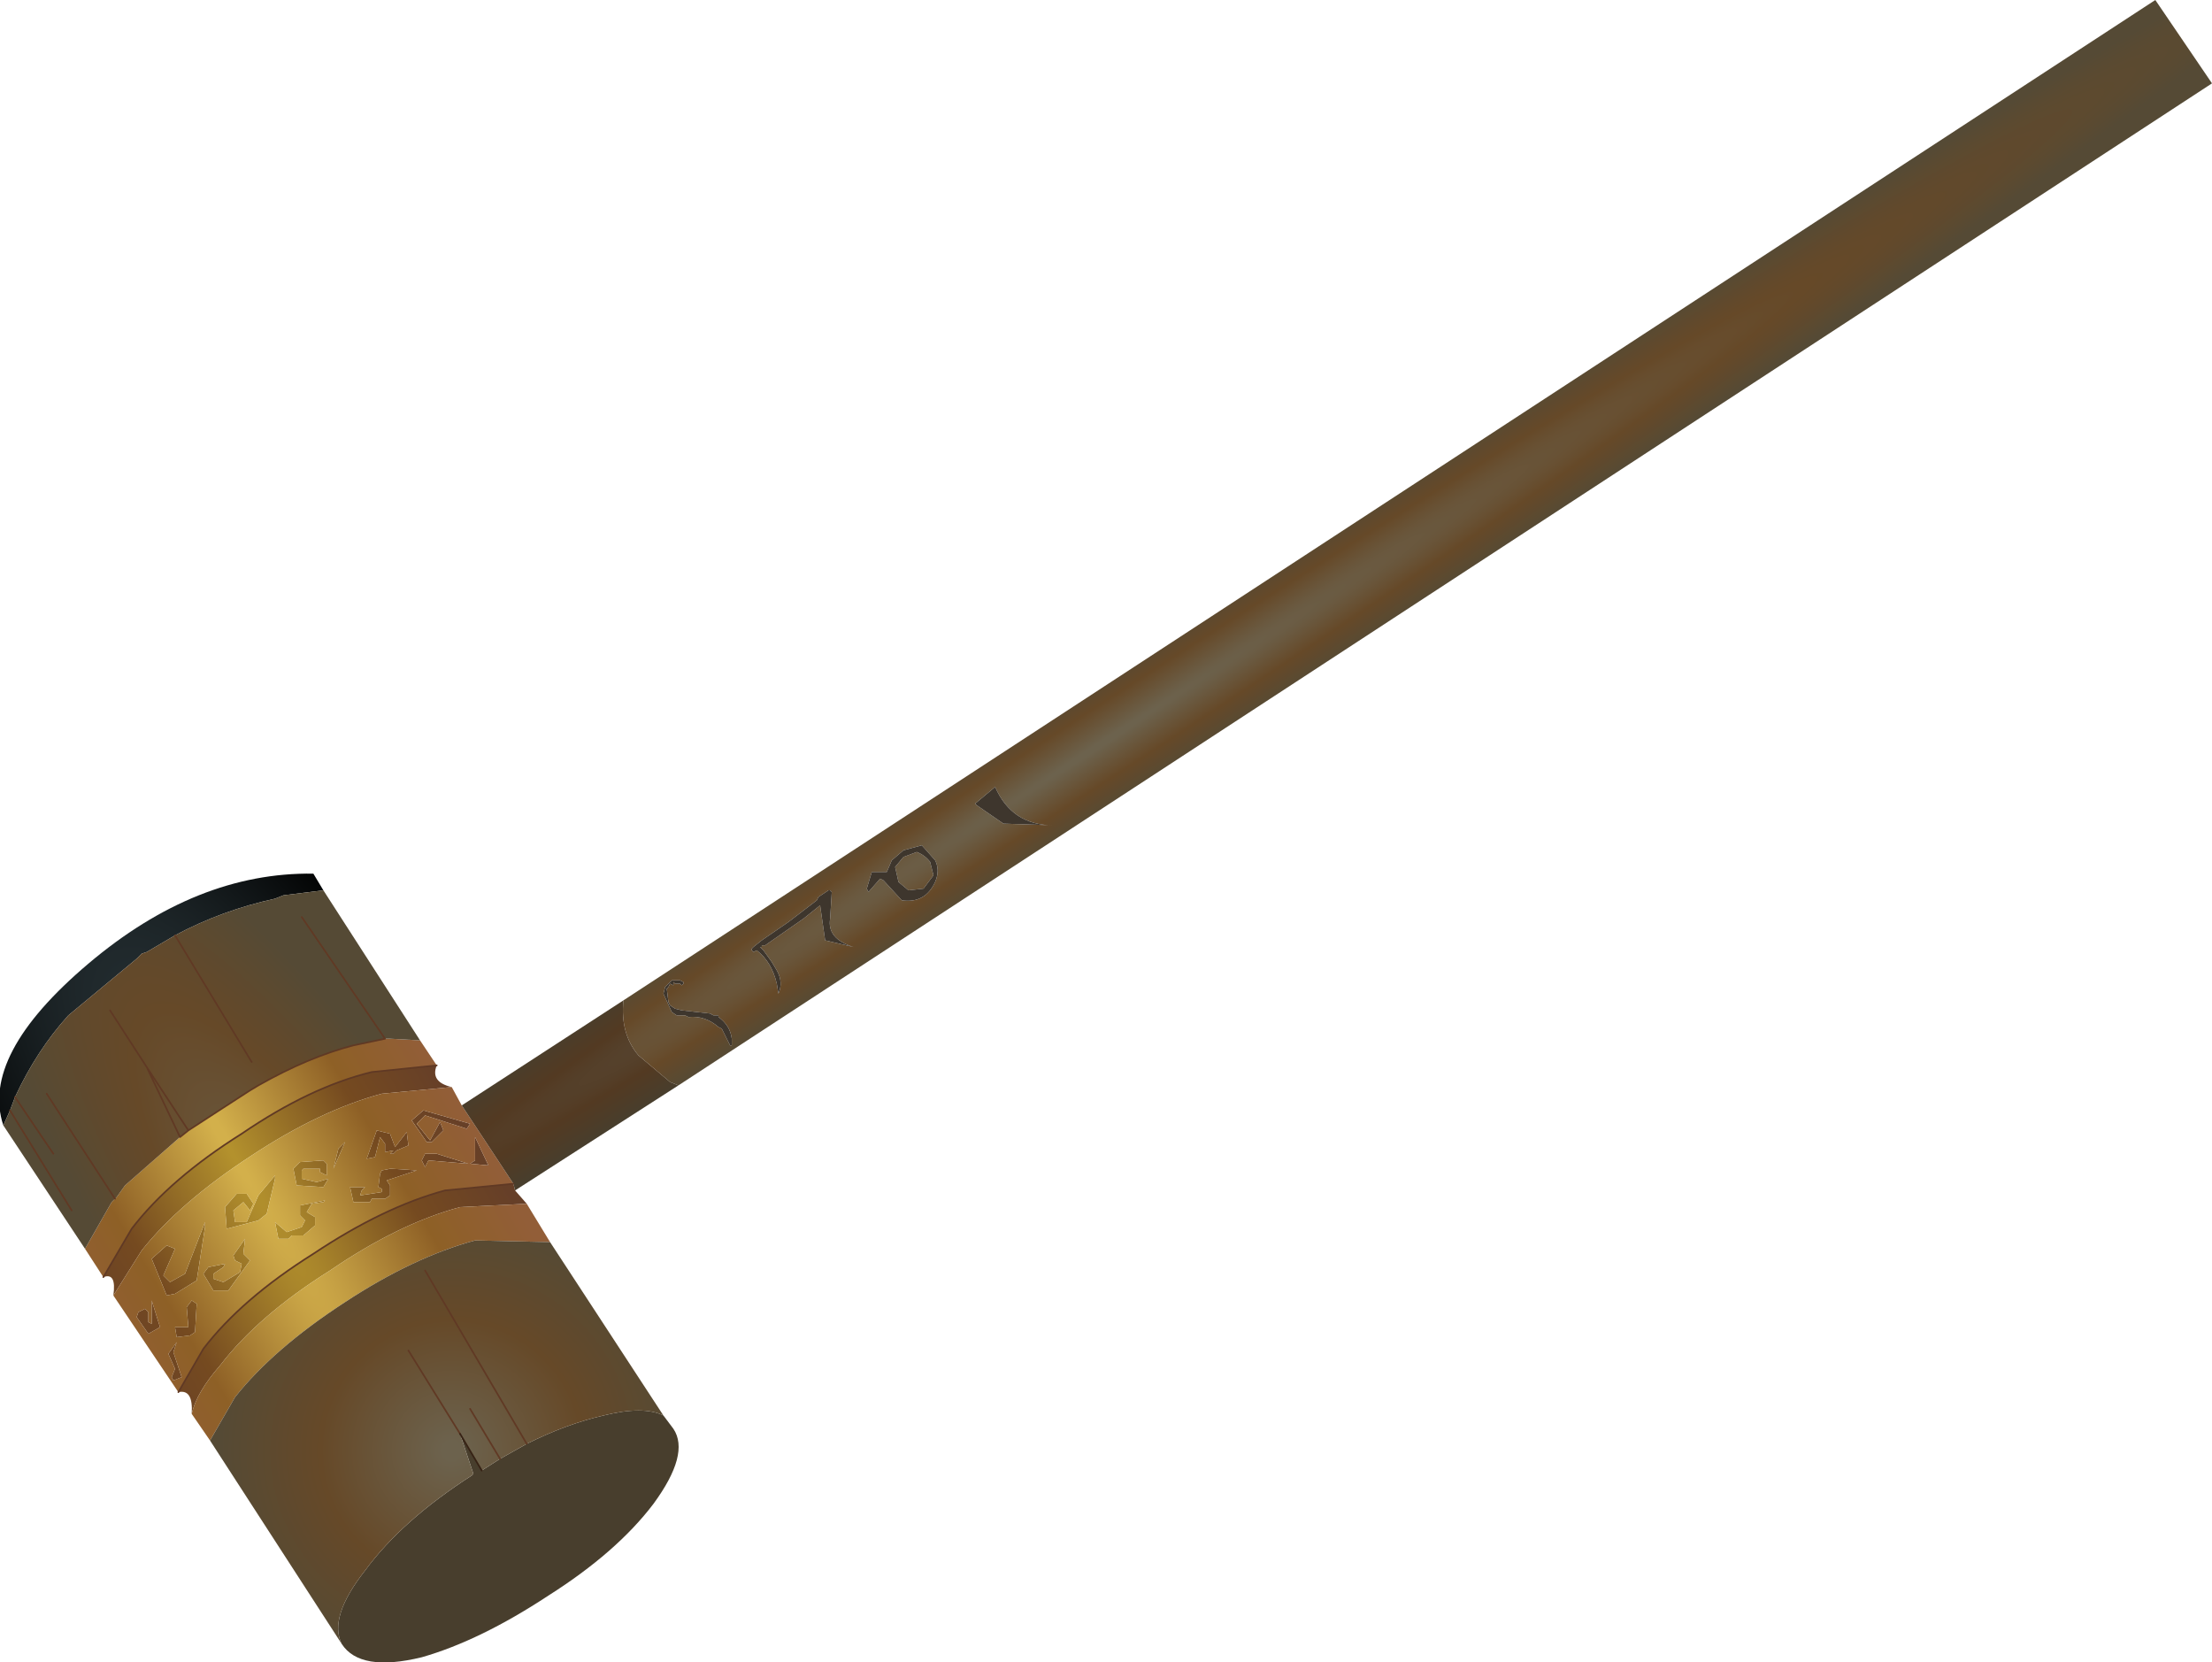 <?xml version="1.0" encoding="UTF-8" standalone="no"?>
<svg xmlns:xlink="http://www.w3.org/1999/xlink" height="49.85px" width="66.35px" xmlns="http://www.w3.org/2000/svg">
  <g transform="matrix(1.0, 0.0, 0.0, 1.0, 32.9, 25.3)">
    <path d="M-14.2 4.7 L31.75 -25.3 33.45 -22.8 -12.55 7.25 -12.8 7.15 -13.75 6.35 Q-14.3 5.7 -14.2 4.7 M-5.0 0.55 L-4.9 0.95 -5.2 1.35 -5.65 1.4 -5.95 1.15 -6.05 0.7 -5.8 0.4 -5.4 0.25 Q-5.15 0.35 -5.0 0.55 M-1.3 -0.55 Q-2.55 -0.55 -3.05 -1.7 L-3.65 -1.2 -3.6 -1.15 -2.8 -0.6 -1.3 -0.55 M-4.85 0.5 L-5.25 0.05 -5.8 0.2 -6.15 0.5 -6.3 0.85 -6.75 0.85 -6.9 1.35 -6.85 1.45 -6.5 1.05 -6.4 1.1 -5.85 1.7 Q-5.15 1.8 -4.85 1.15 -4.7 0.8 -4.85 0.5 M-8.05 1.4 L-8.35 1.6 -8.4 1.7 -9.25 2.35 -10.05 2.9 -10.3 3.1 -10.35 3.15 -10.35 3.2 -10.3 3.25 -10.2 3.2 Q-9.75 3.55 -9.6 4.2 L-9.55 4.5 Q-9.4 4.15 -9.6 3.8 L-9.75 3.55 -10.0 3.2 -10.1 3.1 -10.05 3.1 -10.05 3.05 -9.95 3.05 -8.8 2.25 -8.3 1.85 -8.15 2.9 -7.3 3.1 Q-8.1 2.85 -8.0 2.25 L-7.95 1.45 -8.0 1.4 -8.05 1.4 M-10.95 6.05 L-10.95 5.85 Q-11.0 5.45 -11.35 5.2 L-11.35 5.15 -11.5 5.15 -11.6 5.1 -11.55 5.1 -12.45 5.0 -12.65 4.95 -12.8 4.85 -12.85 4.75 -12.9 4.35 -12.85 4.3 -12.8 4.2 -12.7 4.25 -12.7 4.15 -12.65 4.2 -12.55 4.2 -12.5 4.2 -12.45 4.25 -12.4 4.2 -12.4 4.15 -12.5 4.1 -12.65 4.1 -12.75 4.1 -12.95 4.3 -13.0 4.5 -12.75 5.05 -12.6 5.15 -12.5 5.15 -12.4 5.15 -12.35 5.15 -12.25 5.2 Q-11.75 5.15 -11.35 5.5 L-11.25 5.55 -11.0 6.05 -10.95 6.05" fill="url(#gradient0)" fill-rule="evenodd" stroke="none"/>
    <path d="M-1.3 -0.55 L-2.8 -0.6 -3.6 -1.15 -3.65 -1.2 -3.05 -1.7 Q-2.55 -0.55 -1.3 -0.55 M-5.0 0.55 Q-5.15 0.35 -5.4 0.25 L-5.8 0.4 -6.05 0.7 -5.95 1.15 -5.65 1.4 -5.2 1.35 -4.9 0.95 -5.0 0.55 M-11.0 6.05 L-11.25 5.55 -11.35 5.5 Q-11.75 5.15 -12.25 5.2 L-12.35 5.15 -12.4 5.15 -12.5 5.15 -12.6 5.15 -12.75 5.05 -13.0 4.5 -12.95 4.3 -12.75 4.1 -12.65 4.1 -12.5 4.1 -12.4 4.15 -12.4 4.2 -12.45 4.25 -12.5 4.2 -12.55 4.2 -12.65 4.2 -12.7 4.15 -12.7 4.25 -12.8 4.2 -12.85 4.3 -12.9 4.35 -12.85 4.75 -12.8 4.85 -12.65 4.95 -12.45 5.0 -11.55 5.1 -11.6 5.1 -11.5 5.15 -11.35 5.15 -11.35 5.2 Q-11.0 5.45 -10.95 5.85 L-10.95 6.05 -11.0 6.05 M-8.05 1.4 L-8.0 1.4 -7.95 1.45 -8.0 2.25 Q-8.1 2.85 -7.3 3.1 L-8.15 2.9 -8.3 1.85 -8.8 2.25 -9.95 3.05 -10.05 3.05 -10.05 3.1 -10.1 3.1 -10.0 3.2 -9.75 3.55 -9.6 3.8 Q-9.4 4.15 -9.55 4.5 L-9.6 4.2 Q-9.75 3.55 -10.2 3.2 L-10.3 3.25 -10.35 3.2 -10.35 3.15 -10.3 3.1 -10.05 2.9 -9.25 2.35 -8.4 1.7 -8.35 1.6 -8.05 1.4 M-4.85 0.5 Q-4.7 0.8 -4.85 1.15 -5.15 1.8 -5.85 1.7 L-6.4 1.1 -6.5 1.05 -6.85 1.45 -6.9 1.35 -6.75 0.85 -6.3 0.85 -6.15 0.5 -5.8 0.2 -5.25 0.05 -4.85 0.5" fill="url(#gradient1)" fill-rule="evenodd" stroke="none"/>
    <path d="M-11.0 6.05 L-10.95 6.05 -11.0 6.05" fill="url(#gradient2)" fill-rule="evenodd" stroke="none"/>
    <path d="M-17.45 10.4 L-17.1 10.8 -19.1 10.9 Q-20.95 11.4 -23.0 12.8 -25.15 14.15 -26.3 15.65 -27.0 16.45 -27.15 17.1 -27.1 16.35 -27.55 16.45 L-26.8 15.15 Q-25.65 13.65 -23.5 12.3 -21.4 10.9 -19.55 10.4 L-17.5 10.2 -17.45 10.4 M-29.5 13.55 Q-29.4 12.85 -29.8 13.0 L-28.95 11.55 Q-27.8 10.05 -25.65 8.7 -23.6 7.3 -21.75 6.85 L-19.8 6.65 Q-20.0 7.15 -19.35 7.3 L-21.45 7.5 Q-23.3 8.0 -25.35 9.35 -27.5 10.75 -28.65 12.2 L-29.5 13.55 M-19.7 8.35 L-19.6 8.6 -19.95 8.95 -20.1 8.95 -20.55 8.3 -20.2 8.0 -18.8 8.4 -18.9 8.55 -20.15 8.15 -20.4 8.4 -20.0 8.9 -19.7 8.35 M-18.8 9.6 L-18.65 9.5 -18.65 8.8 -18.25 9.65 -18.8 9.6 M-19.8 9.3 L-18.85 9.6 -20.05 9.5 -20.15 9.7 -20.25 9.5 -20.15 9.3 -19.8 9.3 M-25.5 10.5 L-25.3 10.8 -25.4 11.0 -25.6 10.75 -25.9 11.0 -25.85 11.35 -25.5 11.35 -25.15 10.55 -24.65 9.95 -24.65 10.05 -24.9 11.1 -25.15 11.3 -26.1 11.55 -26.15 10.9 -25.8 10.5 -25.5 10.5 M-26.75 11.5 L-27.0 13.1 -27.65 13.5 -27.9 13.55 -28.35 12.45 -27.9 12.05 -27.65 12.15 -28.0 12.95 -27.8 13.15 -27.35 12.9 -26.75 11.35 -26.75 11.5 M-25.55 11.85 L-25.6 12.3 -25.4 12.5 -26.05 13.4 -26.5 13.4 -26.8 12.9 -26.65 12.7 -26.15 12.6 -26.2 12.7 -26.5 12.9 -26.5 13.05 -26.2 13.15 -25.7 12.85 -25.65 12.6 -25.85 12.5 -25.9 12.35 -25.55 11.85 M-22.55 8.95 L-22.9 9.75 -22.75 9.15 -22.55 8.95 M-21.1 9.3 L-21.2 9.3 -21.1 9.2 -21.35 9.25 -21.35 9.0 -21.5 8.8 -21.65 9.4 -21.9 9.45 -21.6 8.6 -21.2 8.7 -21.05 9.1 -20.7 8.65 -20.65 9.05 -21.0 9.2 -21.1 9.3 M-23.3 9.85 L-23.3 9.75 -23.8 9.75 -23.85 9.8 -23.85 10.05 -23.4 10.15 -23.05 10.05 -23.2 10.3 -24.0 10.25 -24.1 9.75 -23.9 9.55 -23.2 9.5 -23.1 9.6 -23.1 9.95 -23.3 9.85 M-23.2 10.75 L-23.55 10.8 -23.7 11.05 -23.45 11.2 -23.45 11.45 -23.8 11.75 -24.15 11.75 -24.25 11.85 -24.55 11.85 -24.65 11.35 -24.3 11.65 -23.85 11.5 -23.75 11.3 -23.9 11.15 -23.9 10.85 -23.15 10.7 -23.2 10.75 M-21.2 10.25 L-21.2 10.55 -21.35 10.65 -21.75 10.65 -21.8 10.75 -22.3 10.75 -22.4 10.3 -21.95 10.3 -22.05 10.4 -22.1 10.55 -21.45 10.45 -21.45 10.35 -21.55 10.3 -21.5 9.9 -21.45 9.8 -21.2 9.75 -21.15 9.75 -20.4 9.8 -21.3 10.1 -21.2 10.25 M-27.15 13.7 L-27.0 13.8 -27.05 14.65 -27.2 14.75 -27.6 14.8 -27.65 14.5 -27.35 14.5 -27.25 14.5 -27.3 13.9 -27.15 13.7 M-27.7 15.25 L-27.45 16.0 -27.7 16.1 -27.75 16.0 -27.65 15.75 -27.85 15.3 -27.6 14.95 -27.7 15.25 M-28.35 14.4 L-28.35 13.7 -28.1 14.5 -28.45 14.7 -28.8 14.2 -28.75 14.05 -28.55 13.95 -28.45 14.05 -28.45 14.35 -28.35 14.4" fill="url(#gradient3)" fill-rule="evenodd" stroke="none"/>
    <path d="M-17.1 10.8 L-16.4 11.95 -18.65 11.9 Q-20.5 12.4 -22.55 13.75 -24.7 15.15 -25.85 16.6 L-26.6 17.9 -27.15 17.1 Q-27.0 16.45 -26.3 15.65 -25.15 14.15 -23.0 12.8 -20.95 11.4 -19.1 10.9 L-17.1 10.8 M-27.55 16.45 L-29.5 13.55 -28.65 12.2 Q-27.5 10.75 -25.35 9.35 -23.3 8.0 -21.45 7.5 L-19.35 7.3 -19.05 7.85 -17.5 10.2 -19.55 10.4 Q-21.4 10.9 -23.5 12.3 -25.65 13.65 -26.8 15.15 L-27.55 16.45 M-29.8 13.0 L-30.35 12.15 -29.55 10.75 -29.45 10.65 -29.4 10.6 -29.15 10.25 -27.5 8.8 -27.25 8.6 -26.25 7.95 -25.4 7.4 -25.15 7.25 Q-23.65 6.4 -22.3 6.05 L-21.35 5.85 -21.25 5.85 -21.2 5.85 -20.3 5.9 -19.8 6.65 -21.75 6.85 Q-23.6 7.3 -25.65 8.7 -27.8 10.05 -28.95 11.55 L-29.8 13.0 M-19.8 9.3 L-20.15 9.3 -20.25 9.5 -20.15 9.7 -20.05 9.5 -18.85 9.6 -19.8 9.3 M-18.8 9.6 L-18.25 9.65 -18.65 8.8 -18.65 9.5 -18.8 9.6 M-19.7 8.35 L-20.0 8.9 -20.4 8.4 -20.15 8.15 -18.9 8.55 -18.8 8.4 -20.2 8.0 -20.55 8.3 -20.1 8.95 -19.95 8.95 -19.6 8.6 -19.7 8.35 M-25.55 11.85 L-25.9 12.35 -25.85 12.5 -25.65 12.6 -25.7 12.85 -26.2 13.15 -26.5 13.05 -26.5 12.9 -26.2 12.7 -26.15 12.6 -26.65 12.7 -26.8 12.9 -26.5 13.4 -26.05 13.4 -25.4 12.5 -25.6 12.3 -25.55 11.85 M-26.75 11.5 L-26.75 11.35 -27.35 12.9 -27.8 13.15 -28.0 12.95 -27.65 12.15 -27.9 12.05 -28.35 12.45 -27.9 13.55 -27.65 13.5 -27.0 13.1 -26.75 11.5 M-25.5 10.5 L-25.8 10.5 -26.15 10.9 -26.1 11.55 -25.15 11.3 -24.9 11.1 -24.65 10.05 -24.65 9.95 -25.15 10.55 -25.5 11.35 -25.85 11.35 -25.9 11.0 -25.6 10.75 -25.4 11.0 -25.3 10.8 -25.5 10.5 M-21.2 10.25 L-21.3 10.1 -20.4 9.8 -21.15 9.75 -21.2 9.75 -21.45 9.8 -21.5 9.9 -21.55 10.3 -21.45 10.35 -21.45 10.45 -22.1 10.55 -22.05 10.4 -21.95 10.3 -22.4 10.3 -22.3 10.75 -21.8 10.75 -21.75 10.65 -21.35 10.65 -21.2 10.55 -21.2 10.25 M-23.2 10.75 L-23.15 10.7 -23.9 10.85 -23.9 11.15 -23.75 11.3 -23.85 11.5 -24.3 11.65 -24.65 11.35 -24.55 11.85 -24.25 11.85 -24.15 11.75 -23.8 11.75 -23.45 11.45 -23.45 11.2 -23.7 11.05 -23.55 10.8 -23.2 10.75 M-23.3 9.85 L-23.1 9.95 -23.1 9.6 -23.2 9.5 -23.9 9.55 -24.1 9.75 -24.0 10.25 -23.2 10.3 -23.05 10.05 -23.4 10.15 -23.85 10.05 -23.85 9.8 -23.8 9.75 -23.3 9.75 -23.3 9.85 M-21.1 9.3 L-21.0 9.2 -20.65 9.05 -20.7 8.65 -21.05 9.1 -21.2 8.7 -21.6 8.6 -21.9 9.45 -21.65 9.4 -21.5 8.8 -21.35 9.0 -21.35 9.25 -21.1 9.2 -21.2 9.3 -21.1 9.3 M-22.55 8.95 L-22.75 9.15 -22.9 9.75 -22.55 8.95 M-28.35 14.4 L-28.45 14.35 -28.45 14.05 -28.55 13.95 -28.75 14.05 -28.8 14.2 -28.45 14.7 -28.1 14.5 -28.35 13.7 -28.35 14.4 M-27.7 15.25 L-27.6 14.95 -27.85 15.3 -27.65 15.75 -27.75 16.0 -27.7 16.1 -27.45 16.0 -27.7 15.25 M-27.15 13.7 L-27.3 13.9 -27.25 14.5 -27.35 14.5 -27.65 14.5 -27.6 14.8 -27.2 14.75 -27.05 14.65 -27.0 13.8 -27.15 13.7" fill="url(#gradient4)" fill-rule="evenodd" stroke="none"/>
    <path d="M-14.2 4.7 Q-14.3 5.7 -13.75 6.35 L-12.8 7.15 -12.55 7.25 -17.45 10.4 -17.5 10.2 -19.05 7.85 -14.2 4.7 M-13.0 17.15 L-12.7 17.55 Q-12.2 18.3 -13.3 19.8 -14.4 21.25 -16.45 22.55 -18.5 23.9 -20.25 24.4 -22.1 24.85 -22.65 24.0 -23.05 23.2 -21.95 21.8 -20.85 20.3 -18.75 18.95 L-18.7 18.9 -19.1 17.7 -18.45 18.8 -17.9 18.45 -17.1 18.0 Q-15.9 17.4 -14.8 17.15 -13.6 16.85 -13.0 17.15" fill="url(#gradient5)" fill-rule="evenodd" stroke="none"/>
    <path d="M-16.4 11.95 L-13.0 17.15 Q-13.6 16.85 -14.8 17.15 -15.9 17.4 -17.1 18.0 L-20.15 12.8 -17.1 18.0 -17.9 18.45 -18.45 18.8 -19.1 17.7 -18.7 18.9 -18.75 18.95 Q-20.85 20.3 -21.95 21.8 -23.05 23.2 -22.65 24.0 L-26.6 17.9 -25.85 16.6 Q-24.7 15.15 -22.55 13.75 -20.5 12.4 -18.65 11.9 L-16.4 11.95 M-18.8 16.95 L-17.9 18.45 -18.8 16.95 M-20.65 15.2 L-19.1 17.7 -20.65 15.2" fill="url(#gradient6)" fill-rule="evenodd" stroke="none"/>
    <path d="M-32.8 8.45 Q-33.5 6.35 -30.25 3.6 -27.0 0.85 -23.5 0.9 L-23.2 1.4 -24.4 1.55 -24.65 1.65 Q-26.25 2.0 -27.65 2.75 L-28.5 3.25 -28.65 3.3 -28.8 3.45 -30.85 5.15 Q-31.8 6.2 -32.45 7.6 L-32.6 8.0 -32.8 8.45" fill="url(#gradient7)" fill-rule="evenodd" stroke="none"/>
    <path d="M-30.35 12.15 L-32.8 8.45 -32.6 8.0 -30.75 11.0 -32.6 8.0 -32.45 7.6 Q-31.8 6.2 -30.85 5.15 L-28.8 3.45 -28.65 3.3 -28.5 3.25 -27.65 2.75 Q-26.25 2.0 -24.65 1.65 L-24.4 1.55 -23.2 1.4 -20.3 5.9 -21.2 5.85 -21.25 5.85 -21.35 5.85 -22.3 6.05 Q-23.65 6.4 -25.15 7.25 L-25.4 7.4 -26.25 7.95 -27.25 8.6 -27.5 8.8 -29.15 10.25 -29.4 10.6 -29.45 10.65 -29.55 10.75 -30.35 12.15 M-25.35 6.55 L-27.65 2.75 -25.35 6.55 M-23.85 2.2 L-21.35 5.85 -23.85 2.2 M-31.3 9.3 L-32.45 7.6 -31.3 9.3 M-27.5 8.8 L-28.5 6.7 -27.25 8.6 -28.5 6.7 -27.5 8.8 M-29.6 5.0 L-28.5 6.7 -29.6 5.0 M-31.5 7.5 L-29.45 10.65 -31.5 7.5" fill="url(#gradient8)" fill-rule="evenodd" stroke="none"/>
    <path d="M-17.5 10.2 L-19.55 10.4 Q-21.4 10.9 -23.5 12.3 -25.65 13.65 -26.8 15.15 L-27.55 16.45 M-20.15 12.8 L-17.1 18.0 M-17.9 18.45 L-18.8 16.95 M-27.65 2.75 L-25.35 6.55 M-21.35 5.85 L-22.3 6.05 Q-23.65 6.4 -25.15 7.25 L-25.4 7.4 -26.25 7.95 -27.25 8.6 -27.5 8.8 -28.5 6.7 -29.6 5.0 M-21.35 5.85 L-23.85 2.2 M-32.45 7.6 L-31.3 9.3 M-27.25 8.6 L-28.5 6.7 M-19.8 6.65 L-21.75 6.85 Q-23.6 7.3 -25.65 8.7 -27.8 10.05 -28.95 11.55 L-29.8 13.0 M-32.6 8.0 L-30.75 11.0 M-29.45 10.65 L-31.5 7.5 M-19.1 17.7 L-20.65 15.2" fill="none" stroke="#603924" stroke-linecap="round" stroke-linejoin="round" stroke-width="0.05"/>
    <path d="M-18.45 18.8 L-19.1 17.7" fill="none" stroke="#362214" stroke-linecap="round" stroke-linejoin="round" stroke-width="0.05"/>
  </g>
  <defs>
    <radialGradient cx="0" cy="0" gradientTransform="matrix(0.001, 0.002, 0.046, -0.03, 0.15, -3.0)" gradientUnits="userSpaceOnUse" id="gradient0" r="819.2" spreadMethod="pad">
      <stop offset="0.039" stop-color="#6c624d"/>
      <stop offset="0.557" stop-color="#664928"/>
      <stop offset="0.988" stop-color="#554a35"/>
    </radialGradient>
    <radialGradient cx="0" cy="0" gradientTransform="matrix(0.096, 0.147, 0.147, -0.096, 3.6, -5.0)" gradientUnits="userSpaceOnUse" id="gradient1" r="819.2" spreadMethod="pad">
      <stop offset="0.137" stop-color="#3e362d"/>
      <stop offset="0.537" stop-color="#372617"/>
      <stop offset="0.965" stop-color="#2e261d"/>
    </radialGradient>
    <radialGradient cx="0" cy="0" gradientTransform="matrix(0.096, 0.147, 0.147, -0.096, 3.6, -5.0)" gradientUnits="userSpaceOnUse" id="gradient2" r="819.2" spreadMethod="pad">
      <stop offset="0.008" stop-color="#b3912d"/>
      <stop offset="0.588" stop-color="#754a20"/>
      <stop offset="1.0" stop-color="#663f28"/>
    </radialGradient>
    <radialGradient cx="0" cy="0" gradientTransform="matrix(-0.007, 0.004, 0.036, 0.061, -26.05, 9.1)" gradientUnits="userSpaceOnUse" id="gradient3" r="819.2" spreadMethod="pad">
      <stop offset="0.008" stop-color="#b3912d"/>
      <stop offset="0.588" stop-color="#754a20"/>
      <stop offset="1.0" stop-color="#663f28"/>
    </radialGradient>
    <radialGradient cx="0" cy="0" gradientTransform="matrix(-0.007, 0.004, 0.036, 0.061, -26.05, 9.1)" gradientUnits="userSpaceOnUse" id="gradient4" r="819.2" spreadMethod="pad">
      <stop offset="0.02" stop-color="#d3b04b"/>
      <stop offset="0.6" stop-color="#8e6026"/>
      <stop offset="1.0" stop-color="#925e38"/>
    </radialGradient>
    <radialGradient cx="0" cy="0" gradientTransform="matrix(0.001, 0.002, 0.046, -0.03, 0.15, -3.0)" gradientUnits="userSpaceOnUse" id="gradient5" r="819.2" spreadMethod="pad">
      <stop offset="0.031" stop-color="#595040"/>
      <stop offset="0.545" stop-color="#533a22"/>
      <stop offset="0.976" stop-color="#483e2d"/>
    </radialGradient>
    <radialGradient cx="0" cy="0" gradientTransform="matrix(0.005, 0.007, 0.007, -0.005, -19.35, 18.2)" gradientUnits="userSpaceOnUse" id="gradient6" r="819.2" spreadMethod="pad">
      <stop offset="0.039" stop-color="#6c624d"/>
      <stop offset="0.557" stop-color="#664928"/>
      <stop offset="0.988" stop-color="#554a35"/>
    </radialGradient>
    <radialGradient cx="0" cy="0" gradientTransform="matrix(-0.009, 0.006, 0.026, 0.039, -19.55, 18.35)" gradientUnits="userSpaceOnUse" id="gradient7" r="819.2" spreadMethod="pad">
      <stop offset="0.094" stop-color="#3c4d53"/>
      <stop offset="0.89" stop-color="#000000"/>
    </radialGradient>
    <radialGradient cx="0" cy="0" gradientTransform="matrix(-0.005, 0.004, 0.013, 0.019, -22.55, 13.85)" gradientUnits="userSpaceOnUse" id="gradient8" r="819.2" spreadMethod="pad">
      <stop offset="0.039" stop-color="#6c624d"/>
      <stop offset="0.557" stop-color="#664928"/>
      <stop offset="0.988" stop-color="#554a35"/>
    </radialGradient>
  </defs>
</svg>
